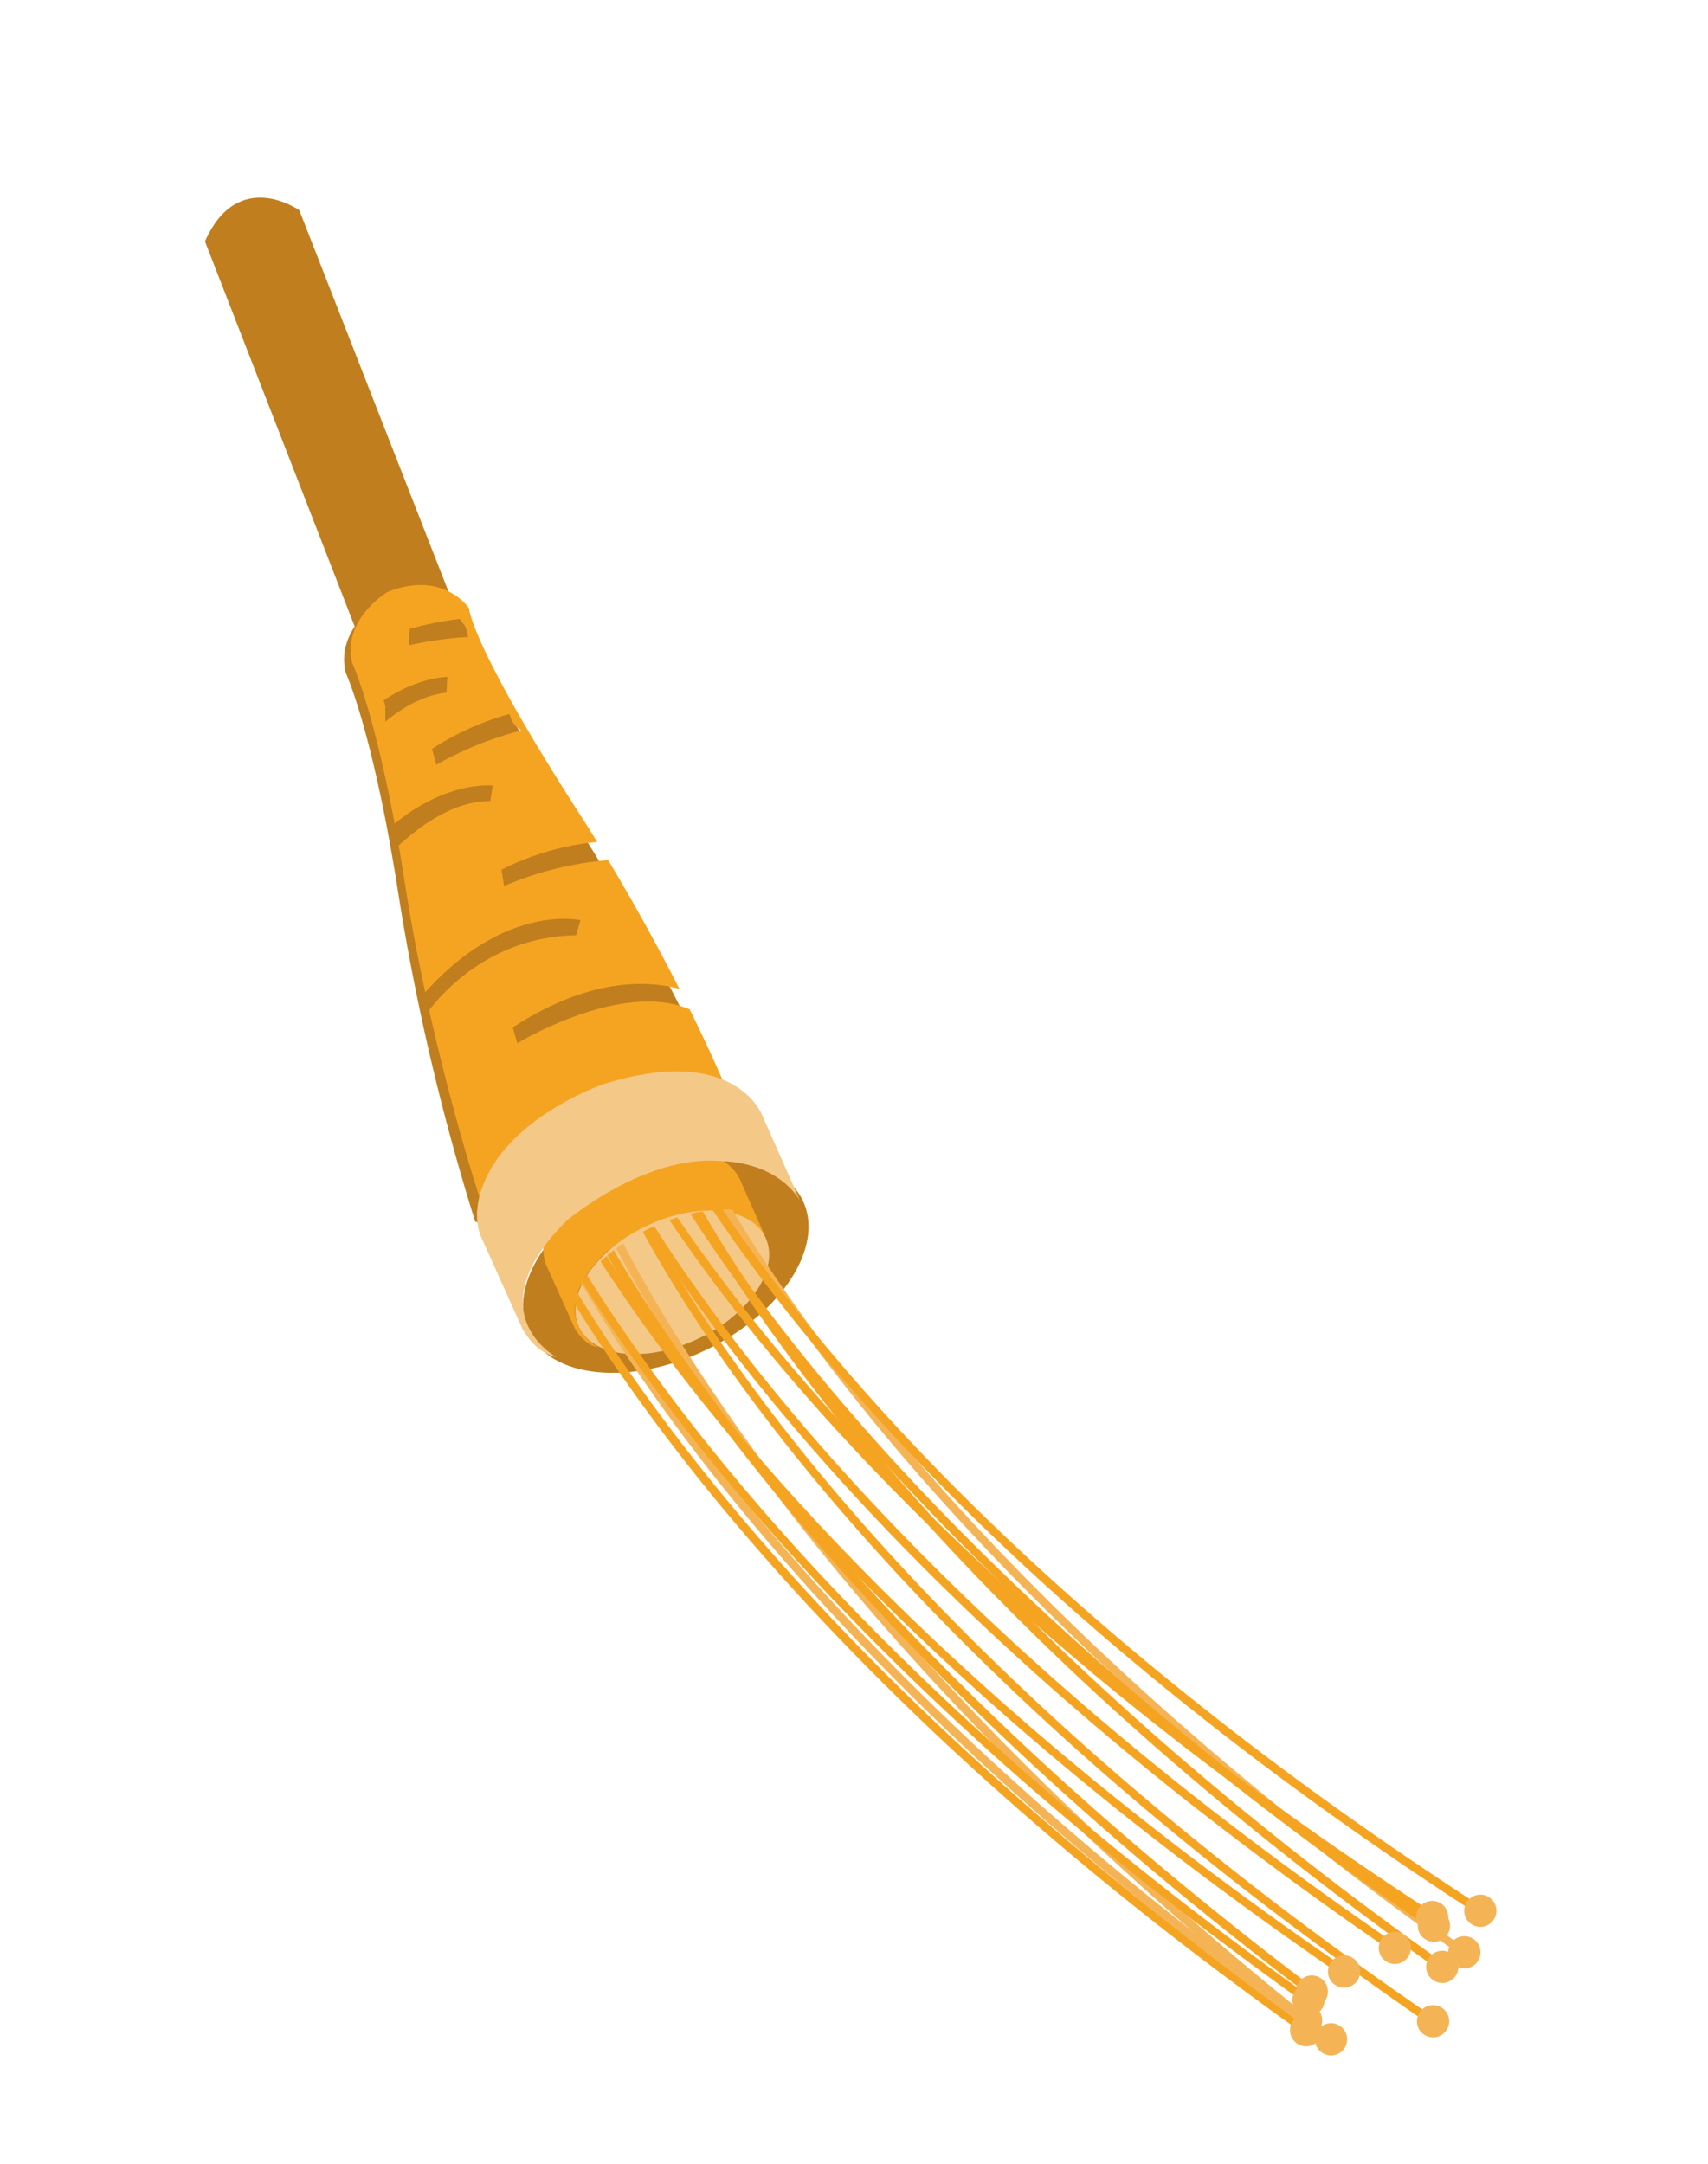 <svg id="Capa_1" data-name="Capa 1" xmlns="http://www.w3.org/2000/svg" xmlns:xlink="http://www.w3.org/1999/xlink" viewBox="0 0 300 380"><defs><style>.cls-1{fill:none;}.cls-2{fill:#c17e1e;}.cls-3{fill:#f5a422;}.cls-4{fill:#f4c887;}.cls-5{clip-path:url(#clip-path);}.cls-6{fill:#f4b456;}</style><clipPath id="clip-path"><path class="cls-1" d="M285.33,329.45l-145.56-104a9.6,9.6,0,0,0-.17-7.37c-3.2-6.59-14.7-7.61-25.69-2.27s-17.3,15-14.1,21.58a8.34,8.34,0,0,0,2.21,2.77L221.72,389.7Z"/></clipPath></defs><path class="cls-2" d="M128.37,196.11s-9.05-23-27.74-52.29S81.78,108.3,81.78,108.3s-4.74-7-14.75-2.88c0,0-8.21,4.94-6.3,12.74,0,0,4.91,10.5,9.43,40a402.47,402.47,0,0,0,13.3,56.36l5.35,1.94Z"/><path class="cls-2" d="M116.3,199.8,52.57,36.92S41.81,29.28,36,42.39L99.21,204.93Z"/><path class="cls-3" d="M121.14,177.27c-12-5.18-30.28,5.95-30.28,5.95l-.79-2.78c13.79-9,24.09-8.18,29.27-6.76-3.26-6.41-7.42-14.12-12.52-22.63a59.44,59.44,0,0,0-18.29,4.55l-.44-2.86a47,47,0,0,1,16.8-4.88q-1.9-3.11-4-6.33c-18.34-28.7-18.51-34.73-18.51-34.73S77.77,100,68,104c0,0-8,4.81-6.13,12.43,0,0,3.59,7.65,7.45,28.22,9.25-7.59,17.22-6.7,17.22-6.7l-.42,2.73c-6,0-11.63,3.74-16.1,7.81.39,2.2.78,4.52,1.16,7,1,6.48,2.23,12.82,3.51,18.77,14.18-15.75,27.26-12.65,27.26-12.65l-.75,2.65c-14.12.22-22.62,9-25.82,13.14,4.26,19,8.93,33.17,8.93,33.17l5.24,1.91,38.64-19.76S125.85,186.81,121.14,177.27Zm-49.2-66.82a54.47,54.47,0,0,1,8.87-1.75,3.51,3.51,0,0,0,.44.67s.17.23.31.4.24.47.26.53c.12.3.2.6.3.9l0,.13,0,.12.1.42a62.58,62.58,0,0,0-10.41,1.46Zm-4.26,16.3c0-.86,0-1.71,0-2.53a3.38,3.38,0,0,0-.31-1.22c6.21-4.14,11.2-4.12,11.2-4.12l-.14,2.76C74.49,122.08,70.86,124.11,67.68,126.75Zm8.95,7.56-.75-2.78a49,49,0,0,1,13.67-6.17A3.8,3.8,0,0,0,91.17,128l.35.29A61.6,61.6,0,0,0,76.63,134.31Z"/><path class="cls-2" d="M124,237.08c-13.28,6.39-27.22,5-31.12-3.09s3.7-19.86,17-26.26,27.22-5,31.12,3.09S137.28,230.68,124,237.08Z"/><path class="cls-3" d="M134.56,217.52,130,207.2s-3.33-8.74-19.36-3.67c0,0-11.67,4-14.63,12.56a8.75,8.75,0,0,0-.14,5.89l5.06,11.25s1.55,2.91,4.09,3.38c0,0-9.91-5.37,1.22-16.52,0,0,9.56-8.13,18.86-7.24C125.09,212.85,131.35,212.69,134.56,217.52Z"/><path class="cls-4" d="M122.84,235c-9,4.38-18.47,3.54-21.1-1.87s2.56-13.35,11.59-17.73,18.47-3.54,21.09,1.87S131.86,230.65,122.84,235Z"/><path class="cls-4" d="M140.44,210.69l-6.61-14.93s-4.82-12.65-28-5.31c0,0-16.89,5.85-21.16,18.17,0,0-1.86,4.58-.2,8.53l7.32,16.28s2.24,4.21,5.91,4.89c0,0-14.34-7.78,1.78-23.91,0,0,13.83-11.77,27.27-10.48C126.73,203.93,135.8,203.71,140.44,210.69Z"/><g class="cls-5"><path class="cls-3" d="M110.88,190.88c0,.12,20.75,60,113.42,133.73q13.33,10.61,28.68,21.53a.74.74,0,0,0,.86-1.2q-15.34-10.89-28.62-21.48C179,286.7,150.75,253.4,134.06,229.32A237.65,237.65,0,0,1,116.9,200.8c-1.68-3.36-2.84-6-3.58-7.73-.37-.88-.63-1.55-.8-2-.09-.22-.15-.39-.19-.5l-.06-.17a.74.74,0,0,0-1.39.48Z"/><path class="cls-6" d="M251.65,347.7a2.83,2.83,0,1,0-.61-3.95A2.83,2.83,0,0,0,251.65,347.7Z"/><path class="cls-6" d="M114.78,188.34c0,.12,20.76,60,113.43,133.73q13.32,10.59,28.68,21.53a.74.74,0,0,0,1-.17.75.75,0,0,0-.18-1q-15.35-10.89-28.61-21.49c-46.23-36.76-74.47-70.05-91.16-94.14a236.35,236.35,0,0,1-17.16-28.51c-1.68-3.36-2.84-6-3.58-7.73-.37-.89-.64-1.56-.81-2l-.18-.51-.06-.16a.74.74,0,0,0-1.4.48Z"/><path class="cls-6" d="M255.56,345.16a2.83,2.83,0,1,0-.61-4A2.83,2.83,0,0,0,255.56,345.16Z"/><path class="cls-3" d="M106.73,186.18c0,.11,20.49,56.08,107.36,125.16,11.32,9,23.77,18.23,37.45,27.58a.74.74,0,0,0,1-.19.75.75,0,0,0-.19-1c-13.65-9.33-26.07-18.54-37.36-27.51-43.33-34.46-70.06-65.62-86-88.14a230.88,230.88,0,0,1-16.44-26.66c-1.62-3.14-2.75-5.58-3.47-7.23-.36-.82-.62-1.45-.79-1.87l-.18-.47-.06-.15a.74.74,0,1,0-1.38.51Z"/><path class="cls-6" d="M250.23,340.5a2.83,2.83,0,1,0-.68-3.94A2.82,2.82,0,0,0,250.23,340.5Z"/><path class="cls-3" d="M102.78,188.23c0,.11,20,50.83,99.17,113.79,14.41,11.45,30.78,23.31,49.34,35.35a.73.73,0,0,0,1-.22.74.74,0,0,0-.21-1c-18.53-12-34.86-23.84-49.23-35.27-39.48-31.4-64.17-59.72-79-80.17a220.36,220.36,0,0,1-15.43-24.19c-1.55-2.85-2.63-5.06-3.32-6.55-.34-.75-.59-1.32-.75-1.7-.09-.19-.14-.33-.18-.42l-.06-.14a.74.74,0,1,0-1.37.54Z"/><path class="cls-6" d="M250,339a2.82,2.82,0,1,0-.78-3.92A2.82,2.82,0,0,0,250,339Z"/><path class="cls-3" d="M106.51,203c0,.11,20.49,56,107.23,125q17.06,13.57,37.65,27.72a.74.74,0,0,0,1-.19.75.75,0,0,0-.19-1q-20.59-14.07-37.56-27.65c-43.26-34.4-70-65.51-85.84-88a228.65,228.65,0,0,1-16.42-26.62c-1.63-3.13-2.75-5.57-3.47-7.21-.36-.82-.62-1.45-.79-1.87l-.18-.47-.06-.15a.74.74,0,0,0-1.39.51Z"/><path class="cls-6" d="M250.08,357.28a2.83,2.83,0,1,0-.68-3.94A2.82,2.82,0,0,0,250.08,357.28Z"/><path class="cls-6" d="M96.29,192.16c0,.13,20.64,73.41,132.74,163.34a.74.74,0,0,0,.93-1.15c-55.94-44.87-89-85.55-108.09-115a256.29,256.29,0,0,1-19.24-34.86c-1.83-4.11-3.06-7.3-3.84-9.46-.38-1.08-.66-1.9-.83-2.45-.09-.28-.15-.48-.19-.62l-.06-.2a.74.74,0,0,0-1.42.4Z"/><path class="cls-6" d="M227.61,357a2.83,2.83,0,1,0-.37-4A2.82,2.82,0,0,0,227.61,357Z"/><path class="cls-3" d="M87,202c0,.11,20.75,60,113.43,133.72q13.32,10.61,28.68,21.54a.74.74,0,0,0,.85-1.21q-15.34-10.89-28.62-21.48c-46.22-36.76-74.47-70.05-91.15-94.14A235.8,235.8,0,0,1,93,211.93c-1.69-3.37-2.85-6-3.58-7.74-.37-.88-.64-1.55-.81-2l-.19-.5,0-.17a.75.75,0,0,0-.94-.45A.74.74,0,0,0,87,202Z"/><path class="cls-6" d="M227.73,358.82a2.83,2.83,0,1,0-.6-3.95A2.84,2.84,0,0,0,227.73,358.82Z"/><path class="cls-3" d="M90.79,194.35c0,.11,20.48,55.88,107.05,124.72Q215,332.72,235.74,347a.74.74,0,0,0,1-.2.73.73,0,0,0-.2-1c-13.83-9.44-26.4-18.75-37.82-27.83-43.17-34.33-69.82-65.38-85.68-87.82a229.65,229.65,0,0,1-16.4-26.56c-1.62-3.14-2.75-5.56-3.47-7.2-.36-.82-.62-1.45-.78-1.87-.09-.2-.15-.36-.19-.47l-.06-.15a.73.73,0,0,0-.94-.44.75.75,0,0,0-.44.95Z"/><path class="cls-6" d="M234.44,348.54a2.83,2.83,0,1,0-.68-3.94A2.83,2.83,0,0,0,234.44,348.54Z"/><path class="cls-3" d="M110.94,187.41c0,.11,20,50.47,98.62,113,14.6,11.62,31.24,23.66,50.15,35.87a.74.74,0,0,0,.8-1.24c-18.87-12.19-35.47-24.2-50-35.78C171.25,268.09,146.7,240,132,219.64a220.52,220.52,0,0,1-15.36-24c-1.54-2.83-2.61-5-3.3-6.51-.35-.74-.6-1.3-.76-1.68l-.18-.42,0-.14a.74.74,0,0,0-1-.41.73.73,0,0,0-.41.95Z"/><path class="cls-6" d="M258.44,337.92a2.83,2.83,0,1,0-.78-3.93A2.83,2.83,0,0,0,258.44,337.92Z"/><path class="cls-3" d="M99.8,190.14c0,.11,20.49,56,107.22,125,11.38,9,23.89,18.31,37.65,27.71a.73.73,0,1,0,.83-1.21C231.77,332.23,219.29,323,207.94,314c-43.26-34.4-70-65.51-85.84-88a231,231,0,0,1-16.42-26.61c-1.62-3.14-2.75-5.57-3.47-7.22-.36-.82-.62-1.45-.78-1.86-.09-.21-.15-.37-.19-.47l-.06-.16a.74.74,0,0,0-1.38.51Z"/><path class="cls-6" d="M243.37,344.4a2.82,2.82,0,1,0-.68-3.94A2.83,2.83,0,0,0,243.37,344.4Z"/><path class="cls-3" d="M92.42,191.25c0,.12,21,66.74,123.59,148.34q6.78,5.4,14.06,10.88a.74.74,0,0,0,.88-1.18q-7.24-5.46-14-10.85c-51.2-40.71-82-77.65-100-104.4a248.42,248.42,0,0,1-18.33-31.67c-1.77-3.74-3-6.64-3.74-8.6-.38-1-.65-1.72-.83-2.22-.08-.25-.15-.44-.19-.56l-.06-.19a.74.74,0,1,0-1.4.45Z"/><path class="cls-6" d="M228.69,352a2.83,2.83,0,1,0-.5-4A2.83,2.83,0,0,0,228.69,352Z"/><path class="cls-6" d="M91.34,203.6c0,.12,20.75,60,113.43,133.73q13.32,10.6,28.68,21.54a.74.74,0,0,0,.85-1.21Q219,346.77,205.68,336.18c-46.22-36.76-74.47-70.05-91.15-94.14a235.8,235.8,0,0,1-17.16-28.51c-1.69-3.37-2.85-6-3.58-7.74-.37-.88-.64-1.55-.81-2l-.19-.5-.06-.17a.72.72,0,0,0-.93-.45.74.74,0,0,0-.46.94Z"/><path class="cls-6" d="M232.11,360.42a2.83,2.83,0,1,0-.6-3.95A2.83,2.83,0,0,0,232.11,360.42Z"/><path class="cls-3" d="M87.41,196.71c0,.11,20.75,60,113.42,133.73Q214.17,341,229.51,352a.74.74,0,0,0,1-.18.72.72,0,0,0-.17-1q-15.35-10.9-28.62-21.49c-46.23-36.76-74.47-70-91.16-94.14a237.7,237.7,0,0,1-17.16-28.51c-1.68-3.36-2.84-6-3.58-7.73-.37-.89-.63-1.56-.8-2-.09-.22-.15-.39-.19-.5l-.06-.16a.74.74,0,1,0-1.39.48Z"/><path class="cls-6" d="M228.18,353.53a2.83,2.83,0,1,0-.61-4A2.83,2.83,0,0,0,228.18,353.53Z"/></g></svg>
